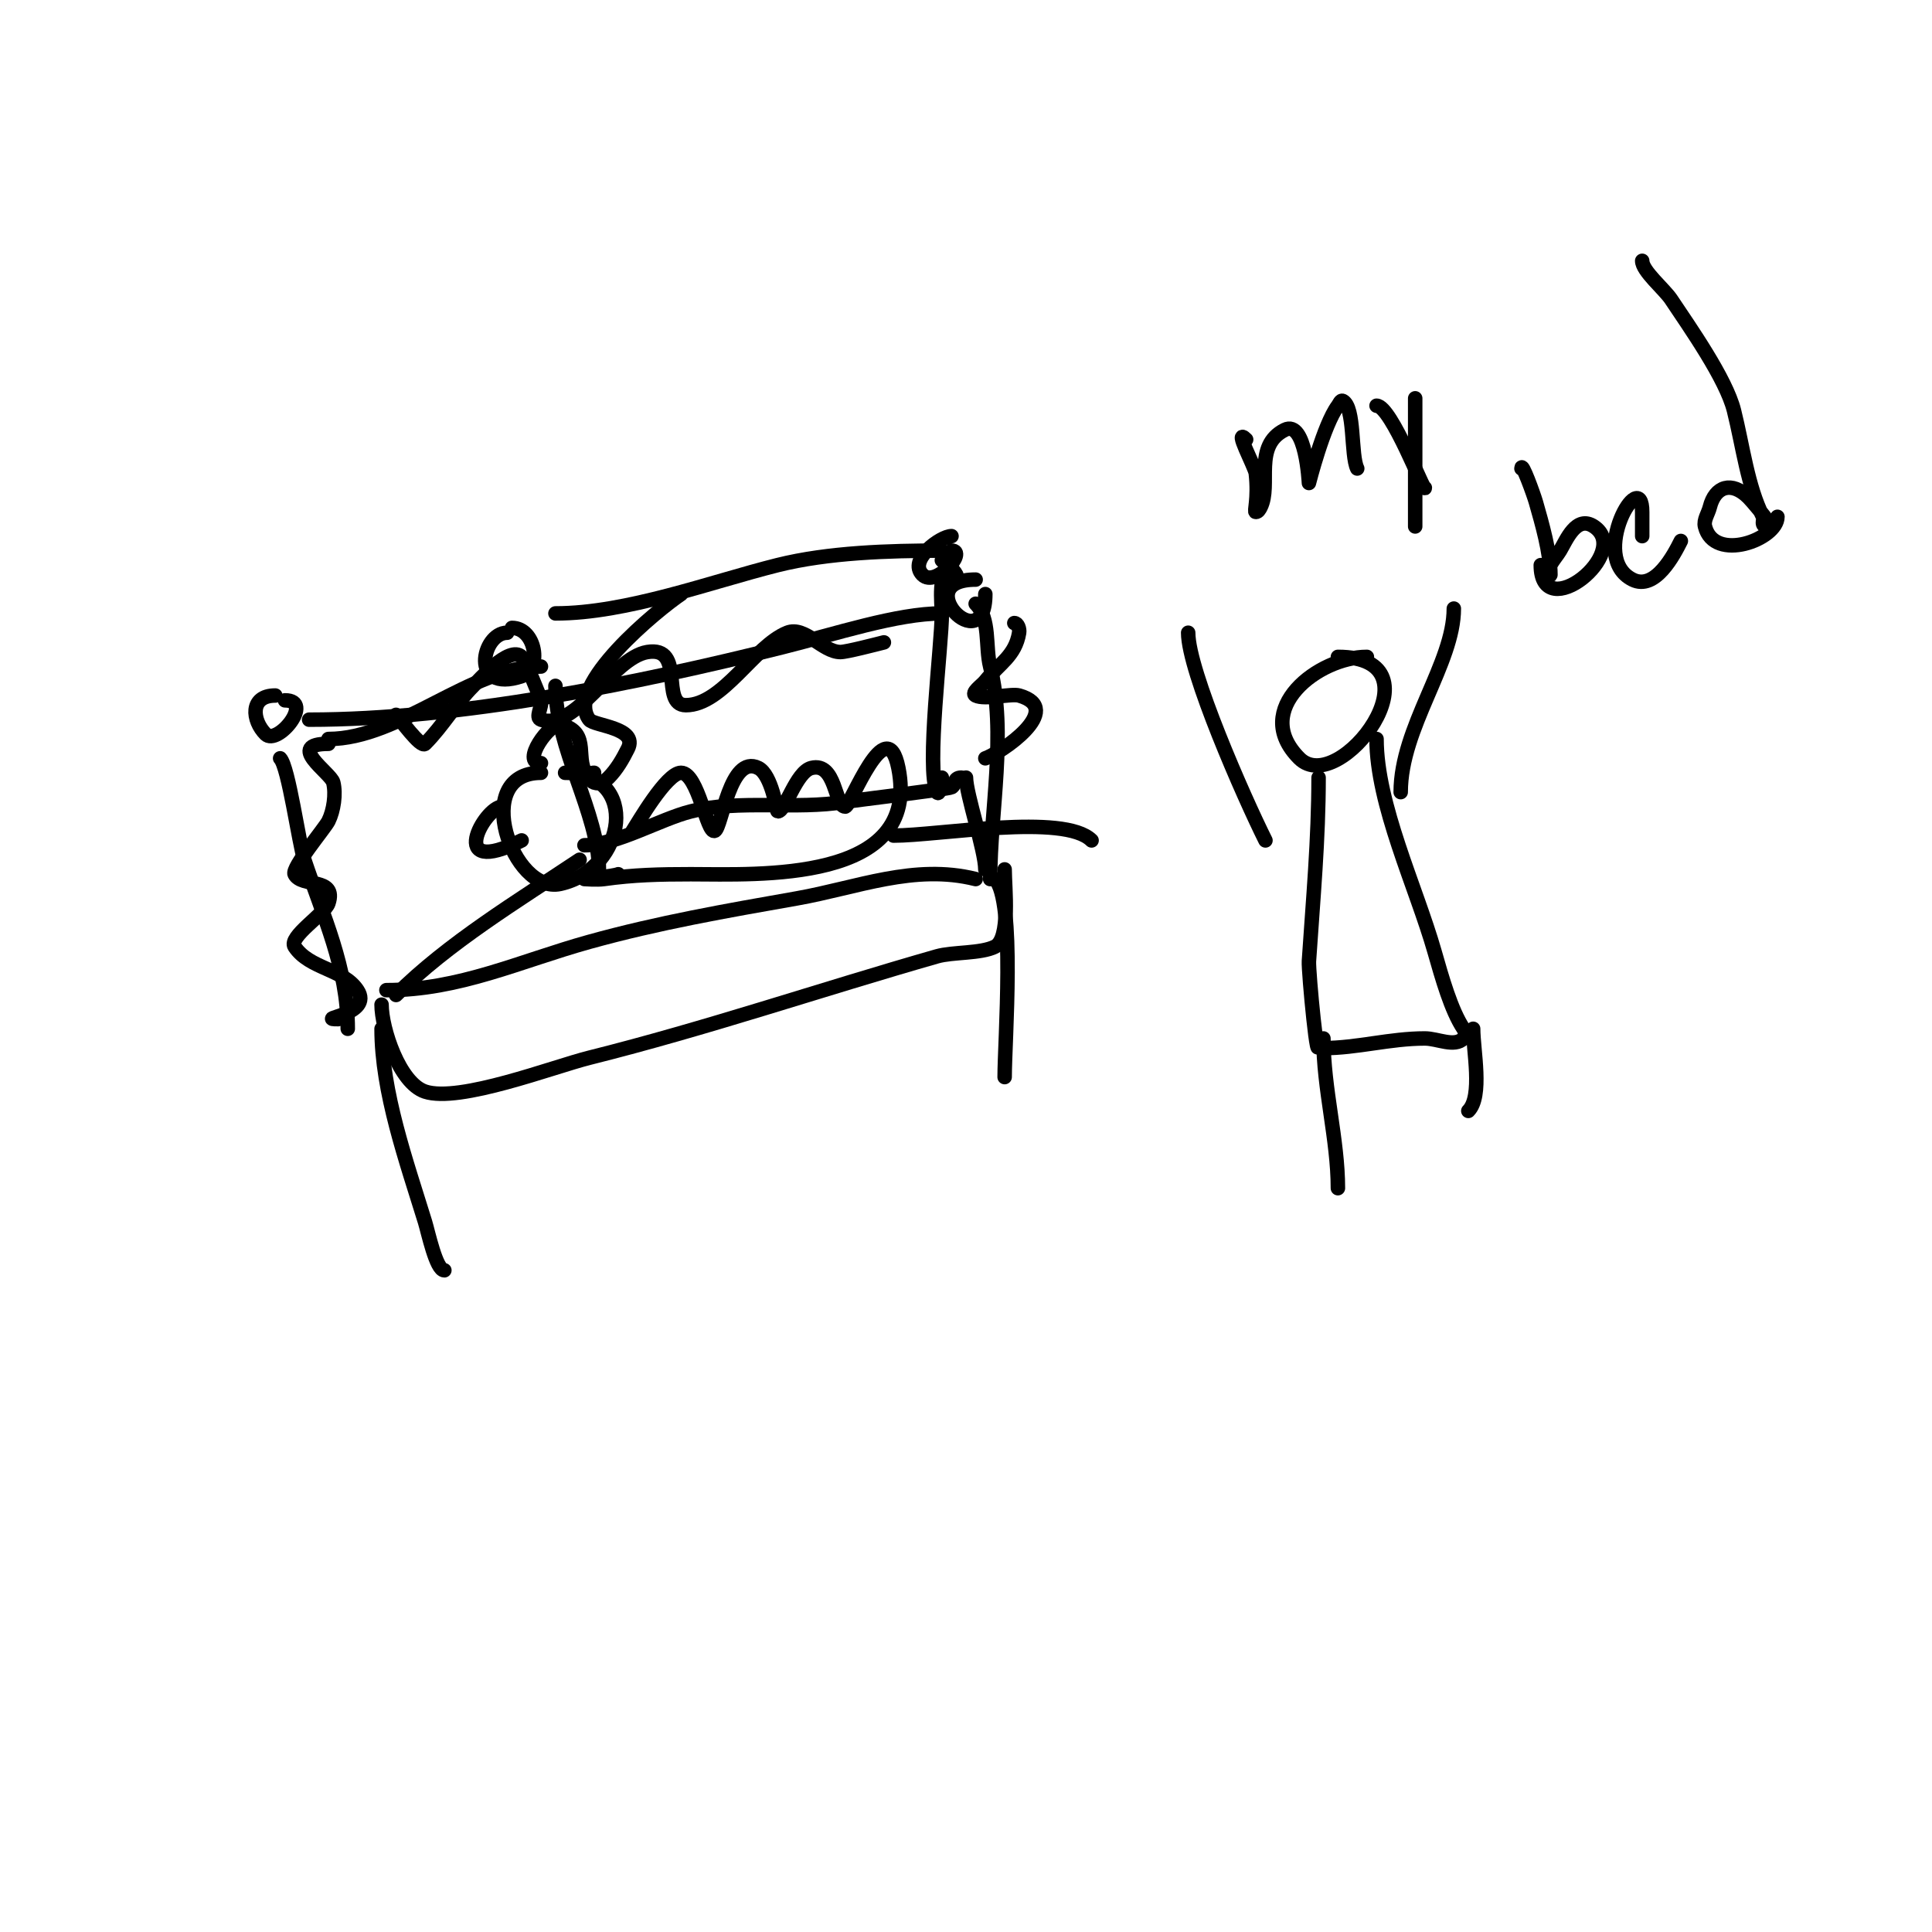 <svg viewBox='0 0 400 400' version='1.1' xmlns='http://www.w3.org/2000/svg' xmlns:xlink='http://www.w3.org/1999/xlink'><g fill='none' stroke='#000000' stroke-width='3' stroke-linecap='round' stroke-linejoin='round'><path d='M57,144c-5.374,0 -4.816,5.184 -2,8c2.447,2.447 10.149,-7 4,-7'/><path d='M58,157c1.73,1.73 3.911,17.733 5,21c3.914,11.742 9,22.329 9,35'/><path d='M105,131c-5.254,0 -7.864,12.621 3,9c4.383,-1.461 2.863,-10 -2,-10'/><path d='M68,153c14.803,0 29.449,-15 44,-15'/><path d='M115,142c0,12.839 9,26.46 9,38'/><path d='M80,205c15.151,0 27.607,-6.002 42,-10c14.398,-3.999 28.396,-6.423 43,-9c12.426,-2.193 24.279,-7.18 37,-4'/><path d='M82,206c10.719,-10.719 25.34,-19.56 38,-28'/><path d='M121,175c6.501,0 15.733,-5.433 22,-7c10.081,-2.52 21.751,-0.292 32,-2c1.277,-0.213 21.278,-2.639 22,-3c0.867,-0.433 0.349,-2 2,-2'/><path d='M200,161c0,3.3 4,15.167 4,19'/><path d='M205,182c0,-14.067 3.465,-30.14 0,-44c-1.031,-4.123 0.058,-9.942 -3,-13'/><path d='M202,120c-14.131,0 2,17.1 2,3'/><path d='M64,149c30.975,0 67.862,-7.466 98,-15c10.999,-2.75 23.75,-7 33,-7'/><path d='M115,127c14.766,0 32.226,-6.556 46,-10c10.481,-2.62 23.042,-3 34,-3'/><path d='M197,111c-2.261,0 -9.041,4.959 -6,8c2.752,2.752 9.37,-5 6,-5'/><path d='M197,118c-2.926,0 -2,6.952 -2,9c0,6.466 -3.32,32.359 -1,37c0.471,0.943 1,-1.946 1,-3'/><path d='M195,116c1,1 2.368,1.735 3,3'/><path d='M79,208c0,4.967 3.68,16.227 9,18c7.086,2.362 26.583,-5.146 34,-7c24.407,-6.102 47.905,-14.116 72,-21c3.251,-0.929 9.077,-0.538 12,-2c3.247,-1.623 2,-12.195 2,-16'/><path d='M206,182c4.266,4.266 2,33.574 2,41'/><path d='M79,213c0,13.104 5.153,27.497 9,40c0.634,2.061 2.297,10 4,10'/><path d='M70,211c-5.103,0 7.395,-0.907 4,-6c-2.993,-4.489 -9.902,-4.352 -13,-9c-1.35,-2.024 6.253,-6.76 7,-9c1.815,-5.446 -5.584,-3.168 -7,-6c-0.661,-1.321 6.268,-9.536 7,-11c1.074,-2.147 1.596,-5.617 1,-8c-0.498,-1.99 -10.053,-8 -1,-8'/><path d='M82,148c0.695,0.695 5.103,6.897 6,6c3.664,-3.664 6.277,-8.277 10,-12c0.807,-0.807 7.469,-8.531 10,-6c0.808,0.808 3.848,8.393 4,9c0.323,1.294 -1.265,3.578 0,4c7.194,2.398 14.831,-12.805 22,-14c8.038,-1.34 2.562,11 8,11c7.638,0 14.177,-12.271 21,-15c3.652,-1.461 7.291,4 11,4c1.27,0 7.457,-1.614 9,-2'/><path d='M204,157c2.981,-0.994 16.794,-10.202 7,-13c-1.631,-0.466 -7.098,0.951 -9,0c-1.075,-0.537 1.249,-2.062 2,-3c2.908,-3.635 6.195,-5.169 7,-10c0.123,-0.735 -0.255,-2 -1,-2'/><path d='M123,160c-2.515,0 -0.064,4.064 3,1c1.7,-1.7 2.925,-3.85 4,-6c2.176,-4.353 -7.023,-4.698 -8,-6c-5.246,-6.995 14.431,-22.954 19,-26'/><path d='M283,136c-9.966,0 -24.179,10.821 -14,21c8.308,8.308 30.26,-21 8,-21'/><path d='M273,161c0,12.738 -1.154,25.313 -2,38c-0.137,2.055 2,24.445 2,16'/><path d='M285,153c0,13.58 8.189,30.662 12,44c1.569,5.491 3.444,12.166 6,16c0.37,0.555 0.471,1.529 0,2c-1.886,1.886 -5.333,0 -8,0c-7.231,0 -14.02,2 -21,2'/><path d='M274,215c0,10.41 3,20.924 3,31'/><path d='M305,213c0,4.404 2.016,13.984 -1,17'/><path d='M262,174c-4.397,-8.793 -16,-35.081 -16,-43'/><path d='M290,164c0,-13.359 11,-26.698 11,-38'/><path d='M112,160c-14.63,0 -5.912,25.203 4,23c13.674,-3.039 16.695,-23 1,-23'/><path d='M104,167c-3.673,0 -11.95,14.975 4,7'/><path d='M112,158c-4.286,0 1.893,-8.527 4,-8c6.8,1.7 2.482,7.482 6,11'/><path d='M131,172c0.938,-1.408 6.983,-12 10,-12c3.55,0 5.37,12.815 7,12c1.451,-0.725 3.131,-15.935 9,-13c2.787,1.394 3.843,9 4,9c1.637,0 3.78,-8.195 7,-9c5.127,-1.282 4.786,8 7,8c1.097,0 8.526,-20.372 11,-8c4.785,23.927 -29.224,22 -43,22c-6.323,0 -11.858,0.123 -18,1c-1.32,0.189 -4,0 -4,0c0,0 6.213,-0.606 7,-1'/><path d='M185,173c9.361,0 35.326,-4.674 41,1'/><path d='M258,91c-2.741,-2.741 1.853,5.681 2,7c0.594,5.343 -0.439,8 0,8c0.471,0 0.789,-0.578 1,-1c2.292,-4.583 -1.596,-12.702 5,-16c4.355,-2.177 5,11 5,11c0,0 3.039,-12.051 6,-16c0.283,-0.377 0.578,-1.211 1,-1c2.561,1.281 1.639,11.278 3,14'/><path d='M285,84c3.052,0 10,18.357 10,17'/><path d='M293,83c0,-2.667 0,5.333 0,8c0,6 0,12 0,18'/><path d='M315,97c0,-1.615 2.522,5.327 3,7c1.244,4.353 3,10.445 3,15c0,0.667 -0.298,-1.404 0,-2c0.537,-1.075 1.382,-1.969 2,-3c1.288,-2.147 3.35,-7.433 7,-5c8.086,5.391 -11,20.689 -11,8'/><path d='M340,111c0,-1.667 0,-3.333 0,-5c0,-10.062 -11.259,9.37 -2,14c4.707,2.354 8.598,-5.196 10,-8'/><path d='M340,54c0,2.102 4.566,5.848 6,8c3.876,5.814 11.355,16.419 13,23c1.839,7.354 2.803,15.606 6,22c0.299,0.598 -0.658,2 1,2c0.333,0 0.149,-0.702 0,-1c-0.515,-1.029 -3.274,-4.274 -4,-5c-3.45,-3.45 -6.912,-2.351 -8,2c-0.333,1.333 -1.333,2.667 -1,4c1.883,7.533 15,2.679 15,-2'/></g>
</svg>